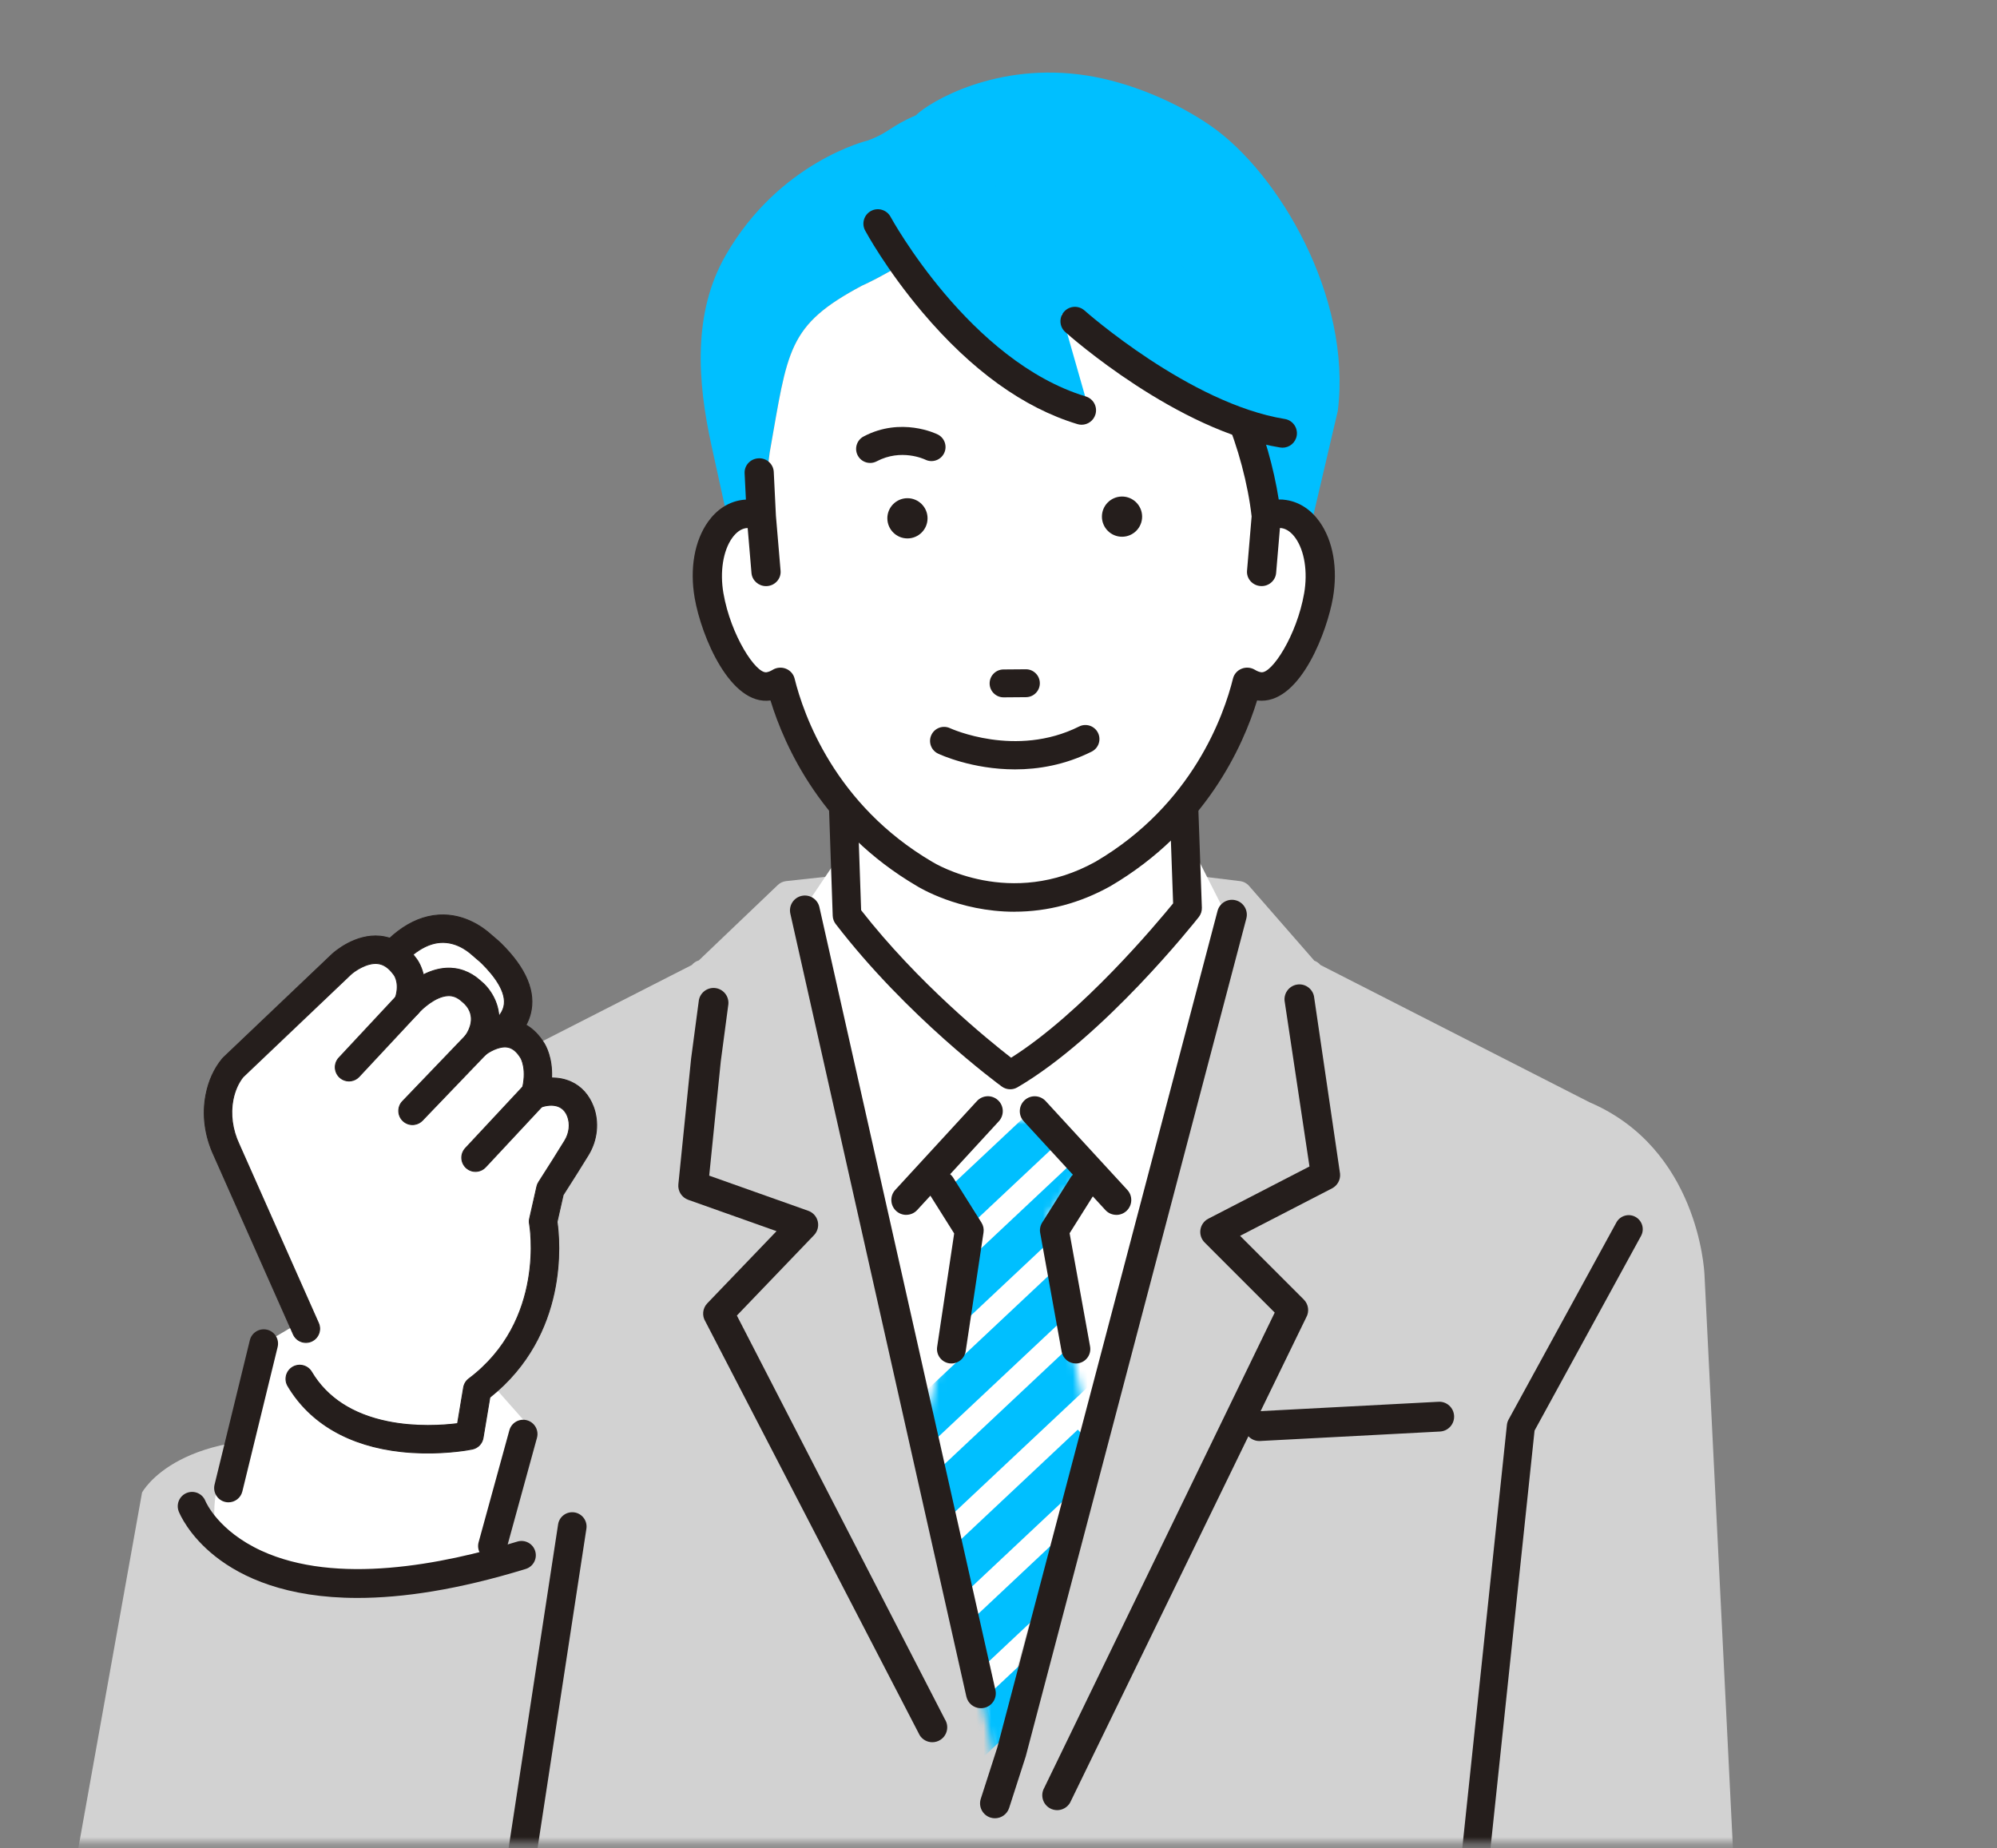 <svg width="269" height="249" viewBox="0 0 269 249" fill="none" xmlns="http://www.w3.org/2000/svg">
<rect x="0" y="0" width="269" height="249" fill="#808080" stroke="none"/>
<mask id="mask0_616_743" style="mask-type:luminance" maskUnits="userSpaceOnUse" x="0" y="0" width="269" height="249">
<path d="M268.379 0H0V248.308H268.379V0Z" fill="white"/>
</mask>
<g mask="url(#mask0_616_743)">
<path d="M233.929 259.15C233.929 259.11 233.929 259.07 233.927 259.03L229.597 171.738C229.567 171.047 228.701 154.754 214.127 148.52L177.868 130.016C177.649 129.753 177.364 129.552 177.042 129.436L168.257 119.367C167.942 119.005 167.504 118.772 167.026 118.714L138.392 115.231C138.244 115.213 138.095 115.213 137.947 115.229L105.905 118.712C105.479 118.758 105.081 118.943 104.772 119.238L94.137 129.395C93.765 129.504 93.436 129.721 93.191 130.016L56.931 148.52C42.358 154.752 41.492 171.045 41.464 171.724L37.131 259.028C37.131 259.068 37.129 259.108 37.129 259.148C37.129 259.237 37.133 259.315 37.137 259.384V259.398C37.131 259.581 37.137 259.842 37.218 260.123L37.16 261.12C37.129 261.655 37.334 262.179 37.702 262.569C38.069 262.959 38.598 263.18 39.132 263.18H231.957C232.493 263.18 233.005 262.959 233.373 262.569C233.74 262.179 233.931 261.655 233.901 261.12L233.843 260.123C233.923 259.842 233.929 259.581 233.923 259.398V259.384C233.925 259.315 233.929 259.237 233.929 259.148V259.15Z" fill="#D2D2D2"/>
<path d="M134.189 116.208L113.706 114.361L108.09 122.699L134.183 235.155L164.899 122.715L161.611 116.208H134.189Z" fill="white"/>
<path d="M114.092 123.318L113.135 95.584H159.014L159.97 122.361C159.97 122.361 147.545 138.142 136.075 144.836C136.075 144.836 123.65 135.75 114.092 123.318Z" fill="white"/>
<path d="M136.075 146.761C135.675 146.761 135.275 146.637 134.94 146.39C134.424 146.012 122.182 136.998 112.567 124.492C112.322 124.172 112.183 123.786 112.169 123.384L111.213 95.65C111.195 95.128 111.39 94.621 111.754 94.246C112.115 93.87 112.615 93.659 113.137 93.659H159.016C160.052 93.659 160.902 94.479 160.938 95.516L161.894 122.293C161.91 122.749 161.765 123.195 161.482 123.553C160.966 124.208 148.696 139.699 137.047 146.5C136.745 146.677 136.412 146.761 136.077 146.761H136.075ZM115.994 122.631C123.642 132.43 133.12 140.123 136.197 142.511C145.728 136.494 155.822 124.415 158.022 121.714L157.158 97.511H115.13L115.996 122.633L115.994 122.631Z" fill="#251E1C"/>
<path d="M142.401 243.887C142.066 243.887 141.726 243.802 141.413 243.626C140.449 243.079 140.112 241.853 140.658 240.888L171.707 176.849L162.265 167.401C161.814 166.949 161.603 166.306 161.701 165.673C161.799 165.04 162.195 164.491 162.764 164.198L176.389 157.162L173.033 134.822C172.933 133.716 173.744 132.742 174.849 132.639C175.947 132.533 176.93 133.351 177.03 134.456L180.509 158.142C180.583 158.956 180.157 159.734 179.43 160.11L167.044 166.507L175.624 175.092C176.263 175.731 176.395 176.718 175.949 177.502L144.147 242.87C143.777 243.521 143.098 243.887 142.399 243.887H142.401Z" fill="#251E1C"/>
<path d="M163.175 17.01C158.395 13.684 152.105 11.068 146.382 10.173C134.267 8.278 125.213 13.716 123.353 15.545C119.85 17.054 119.86 17.82 116.919 18.923C116.919 18.923 105.011 21.731 97.732 34.428C93.32 42.128 93.924 51.306 95.832 60.004L98.076 70.221C98.684 69.729 99.375 69.399 100.132 69.275C100.946 69.142 101.763 69.265 102.553 69.584L103.677 60.961C106.14 47.084 106.017 43.868 116.092 38.498C116.092 38.498 121.79 35.996 126.108 32.149C142.841 24.458 154.957 35.996 163.352 49.18C163.352 49.18 168.365 54.779 166.831 55.408C167.301 56.491 168.454 60.444 169.358 63.995C169.96 66.357 170.452 68.541 170.565 69.586C171.354 69.267 172.172 69.144 172.985 69.277C174.369 69.504 175.528 70.41 176.365 71.761L180.206 55.347C182.126 39.965 172.178 23.28 163.171 17.014L163.175 17.01Z" fill="#00BFFF"/>
<path d="M126.112 32.147C142.845 24.456 154.961 35.994 163.356 49.178C163.356 49.178 168.369 54.777 166.835 55.406C167.305 56.489 168.458 60.442 169.362 63.993C169.964 66.355 170.456 68.539 170.569 69.584C171.358 69.265 172.176 69.142 172.989 69.275C176.492 69.85 178.561 74.767 177.611 80.258C176.657 85.748 173.043 93.04 169.538 92.469C168.986 92.376 168.476 92.167 168 91.876C166.773 96.84 162.384 109.646 148.572 117.759C135.86 124.845 124.558 117.759 124.558 117.759C110.743 109.646 106.355 96.84 105.129 91.876C104.655 92.167 104.141 92.376 103.589 92.469C100.084 93.042 96.471 85.748 95.519 80.258C94.567 74.769 96.635 69.852 100.138 69.275C100.952 69.142 101.769 69.265 102.559 69.584L103.683 60.961C106.146 47.084 106.023 43.868 116.098 38.498C116.098 38.498 121.796 35.996 126.114 32.149L126.112 32.147Z" fill="white"/>
<path d="M173.262 67.679C172.842 67.611 172.418 67.589 171.991 67.615C171.346 63.33 170.01 58.563 168.367 54.779C168.01 53.955 167.034 53.571 166.186 53.917C165.338 54.264 164.943 55.211 165.298 56.035C167.038 60.044 168.411 65.231 168.893 69.611L168.275 76.92C168.199 77.81 168.881 78.59 169.797 78.664C169.844 78.668 169.89 78.67 169.936 78.67C170.794 78.67 171.521 78.031 171.593 77.187L172.129 70.856C172.328 70.841 172.523 70.841 172.71 70.871C174.933 71.236 176.819 75.071 175.965 79.989C174.967 85.724 171.547 91.147 169.815 90.875C169.506 90.823 169.203 90.704 168.883 90.507C168.43 90.23 167.865 90.182 167.369 90.377C166.873 90.574 166.503 90.99 166.377 91.496C165.168 96.39 160.926 108.609 147.738 116.354C136.101 122.842 125.881 116.662 125.413 116.373C112.189 108.607 107.951 96.388 106.742 91.496C106.618 90.99 106.248 90.572 105.75 90.375C105.254 90.18 104.687 90.228 104.234 90.507C103.918 90.703 103.613 90.821 103.306 90.873C101.568 91.161 98.148 85.724 97.152 79.989C96.298 75.069 98.184 71.234 100.403 70.871C100.592 70.841 100.789 70.841 100.988 70.856L101.524 77.187C101.596 78.031 102.323 78.67 103.181 78.67C103.227 78.67 103.273 78.67 103.32 78.664C104.236 78.592 104.918 77.81 104.842 76.92L104.211 69.486L103.922 63.591C103.878 62.699 103.109 62.012 102.181 62.052C101.263 62.094 100.554 62.852 100.598 63.744L100.787 67.603C100.474 67.603 100.162 67.629 99.851 67.679C95.374 68.415 92.745 74.056 93.868 80.525C94.761 85.668 98.598 94.917 103.86 94.061C103.904 94.053 103.946 94.047 103.991 94.037C105.806 100.1 110.797 111.569 123.646 119.114C123.973 119.319 129.237 122.54 136.655 122.54C140.469 122.54 144.85 121.688 149.423 119.14C162.306 111.573 167.303 100.1 169.12 94.037C169.165 94.045 169.211 94.053 169.255 94.061C169.484 94.099 169.711 94.117 169.934 94.117C174.831 94.117 178.388 85.443 179.243 80.525C180.364 74.058 177.735 68.415 173.256 67.679H173.262Z" fill="#251E1C"/>
<path d="M136.661 122.842C129.107 122.842 123.718 119.512 123.493 119.369C110.763 111.897 105.696 100.608 103.786 94.376C98.391 95.118 94.48 85.783 93.576 80.578C92.889 76.62 93.546 72.872 95.376 70.298C96.527 68.678 98.059 67.671 99.807 67.384C100.028 67.348 100.251 67.323 100.476 67.311L100.301 63.76C100.277 63.258 100.451 62.773 100.793 62.396C101.148 62.004 101.636 61.777 102.171 61.752C103.253 61.686 104.175 62.522 104.227 63.575L104.517 69.47L105.145 76.894C105.188 77.396 105.031 77.886 104.701 78.274C104.36 78.676 103.88 78.921 103.346 78.964C103.294 78.968 103.239 78.97 103.183 78.97C102.169 78.97 101.311 78.198 101.227 77.209L100.713 71.144C100.62 71.144 100.534 71.152 100.451 71.164C99.793 71.272 99.158 71.731 98.618 72.492C97.398 74.209 96.951 77.061 97.449 79.934C98.439 85.638 101.849 90.799 103.255 90.574C103.525 90.53 103.792 90.423 104.075 90.25C104.609 89.923 105.276 89.864 105.858 90.094C106.445 90.325 106.885 90.821 107.033 91.422C108.232 96.277 112.44 108.404 125.566 116.111C125.998 116.379 136.121 122.484 147.591 116.089C160.679 108.404 164.884 96.279 166.086 91.422C166.232 90.823 166.672 90.325 167.259 90.094C167.843 89.862 168.508 89.921 169.042 90.246C169.327 90.421 169.596 90.528 169.868 90.572C171.298 90.811 174.682 85.622 175.672 79.932C176.17 77.058 175.722 74.207 174.503 72.492C173.963 71.731 173.326 71.27 172.663 71.162C172.585 71.148 172.501 71.142 172.41 71.14L171.896 77.205C171.808 78.244 170.86 79.054 169.773 78.958C169.243 78.915 168.763 78.67 168.421 78.268C168.092 77.88 167.935 77.39 167.978 76.888L168.596 69.578C168.118 65.29 166.748 60.121 165.025 56.147C164.822 55.679 164.816 55.165 165.007 54.692C165.204 54.21 165.581 53.832 166.073 53.631C167.07 53.221 168.223 53.681 168.644 54.652C170.243 58.334 171.583 63.041 172.248 67.297C172.601 67.285 172.959 67.319 173.31 67.376C175.06 67.663 176.594 68.672 177.745 70.292C179.575 72.866 180.231 76.612 179.545 80.57C178.791 84.904 175.325 94.41 169.938 94.41C169.733 94.402 169.536 94.396 169.335 94.37C167.423 100.604 162.346 111.897 149.58 119.393C145.482 121.678 141.136 122.836 136.659 122.836L136.661 122.842ZM103.99 93.737C104.121 93.737 104.246 93.822 104.284 93.95C106.107 100.042 111.07 111.378 123.802 118.855C124.029 118.997 129.276 122.239 136.659 122.239C141.033 122.239 145.279 121.107 149.282 118.877C162.04 111.384 167.011 100.044 168.837 93.95C168.881 93.801 169.03 93.709 169.185 93.741L169.309 93.763C169.52 93.797 169.753 93.808 169.938 93.816C174.67 93.816 178.143 85.126 178.952 80.473C179.601 76.729 178.966 73.057 177.255 70.647C176.198 69.16 174.8 68.238 173.212 67.977C172.816 67.912 172.41 67.892 172.009 67.914C171.848 67.932 171.717 67.812 171.693 67.659C171.051 63.38 169.705 58.611 168.092 54.897C167.801 54.226 166.997 53.911 166.302 54.194C165.961 54.333 165.7 54.594 165.565 54.925C165.435 55.245 165.439 55.597 165.577 55.912C167.325 59.938 168.711 65.173 169.195 69.576L168.578 76.944C168.55 77.286 168.656 77.617 168.881 77.882C169.118 78.162 169.454 78.331 169.825 78.361C169.866 78.365 169.902 78.365 169.94 78.365C170.643 78.365 171.239 77.834 171.298 77.157L171.834 70.826C171.846 70.68 171.962 70.563 172.109 70.551C172.352 70.531 172.565 70.537 172.764 70.569C173.587 70.704 174.359 71.248 174.995 72.143C176.325 74.012 176.801 76.962 176.267 80.035C175.307 85.564 171.862 91.514 169.773 91.167C169.422 91.108 169.082 90.976 168.729 90.759C168.357 90.532 167.889 90.491 167.481 90.652C167.076 90.813 166.772 91.153 166.672 91.565C165.453 96.494 161.183 108.804 147.892 116.61C136.111 123.179 125.694 116.897 125.259 116.626C111.942 108.806 107.672 96.494 106.453 91.565C106.35 91.153 106.047 90.811 105.641 90.652C105.232 90.489 104.766 90.532 104.392 90.761C104.043 90.976 103.703 91.108 103.358 91.167C101.271 91.506 97.822 85.58 96.858 80.037C96.326 76.964 96.8 74.012 98.13 72.143C98.766 71.248 99.536 70.706 100.359 70.569C100.56 70.539 100.775 70.531 101.016 70.551C101.162 70.563 101.279 70.68 101.293 70.826L101.829 77.157C101.89 77.87 102.552 78.427 103.298 78.363C103.673 78.333 104.009 78.162 104.244 77.885C104.468 77.619 104.575 77.286 104.547 76.946L103.916 69.512L103.627 63.608C103.591 62.872 102.952 62.325 102.199 62.355C101.827 62.373 101.486 62.532 101.239 62.804C101.006 63.061 100.885 63.39 100.901 63.732L101.09 67.591C101.094 67.673 101.064 67.754 101.008 67.814C100.952 67.874 100.871 67.908 100.789 67.908C100.492 67.908 100.194 67.932 99.901 67.981C98.314 68.242 96.918 69.164 95.862 70.65C94.149 73.059 93.514 76.733 94.165 80.479C95.041 85.517 98.768 94.589 103.814 93.767L103.932 93.747C103.95 93.743 103.97 93.741 103.988 93.741L103.99 93.737Z" fill="#251E1C"/>
<mask id="mask1_616_743" style="mask-type:luminance" maskUnits="userSpaceOnUse" x="124" y="150" width="23" height="89">
<path d="M141.064 165.761L141.132 163.679L146.334 156.739L141.552 150.996H130.073L125.291 156.739L130.493 163.679L130.561 165.761L124.821 191.427L134.098 238.227L140.246 220.22L146.854 191.813L145.856 188.953L141.064 165.761Z" fill="white"/>
</mask>
<g mask="url(#mask1_616_743)">
<path d="M145.183 143.733L114.504 172.561L118.372 176.682L149.051 147.855L145.183 143.733Z" fill="#00BFFF"/>
<path d="M145.183 155.956L114.503 184.784L118.371 188.905L149.051 160.077L145.183 155.956Z" fill="#00BFFF"/>
<path d="M145.183 168.175L114.503 197.002L118.371 201.124L149.05 172.296L145.183 168.175Z" fill="#00BFFF"/>
<path d="M145.182 180.398L114.502 209.225L118.37 213.346L149.049 184.519L145.182 180.398Z" fill="#00BFFF"/>
<path d="M145.181 192.619L114.502 221.446L118.369 225.567L149.049 196.74L145.181 192.619Z" fill="#00BFFF"/>
<path d="M145.181 204.839L114.501 233.667L118.369 237.788L149.048 208.961L145.181 204.839Z" fill="#00BFFF"/>
<path d="M145.181 217.021L114.501 245.848L118.369 249.969L149.048 221.142L145.181 217.021Z" fill="#00BFFF"/>
</g>
<path d="M122.071 163.683C121.585 163.683 121.099 163.508 120.713 163.153C119.898 162.401 119.846 161.133 120.595 160.315L131.596 148.349C132.345 147.533 133.614 147.479 134.43 148.23C135.245 148.982 135.297 150.25 134.548 151.068L123.547 163.032C123.152 163.462 122.611 163.679 122.071 163.679V163.683Z" fill="#251E1C"/>
<path d="M150.377 163.683C149.835 163.683 149.294 163.466 148.901 163.036L137.9 151.072C137.149 150.256 137.203 148.986 138.019 148.234C138.834 147.483 140.105 147.537 140.855 148.353L151.855 160.319C152.606 161.135 152.552 162.405 151.737 163.157C151.351 163.51 150.865 163.687 150.379 163.687L150.377 163.683Z" fill="#251E1C"/>
<path d="M125.586 234.735C124.921 234.735 124.268 234.403 123.887 233.798L95.025 178.061C94.532 177.281 94.635 176.264 95.274 175.599L104.601 165.878L92.703 161.653C91.831 161.344 91.285 160.48 91.377 159.559L93.094 142.623L94.115 134.944C94.211 133.839 95.183 133.025 96.288 133.117C97.393 133.214 98.208 134.187 98.114 135.292L97.091 143.001L95.531 158.398L108.873 163.134C109.516 163.362 109.998 163.9 110.155 164.563C110.311 165.227 110.12 165.924 109.65 166.416L99.258 177.247L127.283 231.654C127.876 232.59 127.595 233.83 126.659 234.423C126.325 234.634 125.956 234.733 125.59 234.733L125.586 234.735Z" fill="#251E1C"/>
<path d="M169.631 194.152C168.57 194.152 167.685 193.322 167.628 192.251C167.57 191.144 168.42 190.199 169.526 190.141L193.761 188.865C194.868 188.796 195.812 189.657 195.87 190.764C195.928 191.871 195.079 192.816 193.972 192.874L169.737 194.15C169.701 194.152 169.665 194.152 169.631 194.152Z" fill="#251E1C"/>
<path d="M148.431 69.628C148.443 71.124 149.666 72.328 151.161 72.317C152.657 72.305 153.858 71.082 153.846 69.586C153.834 68.091 152.613 66.887 151.118 66.899C149.624 66.911 148.419 68.133 148.431 69.63V69.628Z" fill="#251E1C"/>
<path d="M119.528 69.853C119.54 71.349 120.762 72.555 122.258 72.543C123.752 72.531 124.955 71.307 124.943 69.811C124.931 68.316 123.71 67.112 122.214 67.124C120.719 67.136 119.516 68.358 119.526 69.856L119.528 69.853Z" fill="#251E1C"/>
<path d="M138.206 93.701C139.116 93.693 139.847 92.949 139.841 92.039C139.833 91.128 139.089 90.397 138.18 90.403L135.171 90.427C134.261 90.435 133.53 91.179 133.536 92.089C133.544 92.999 134.287 93.731 135.197 93.725L138.206 93.701Z" fill="#251E1C"/>
<path d="M134.472 93.815C134.249 93.725 134.044 93.588 133.865 93.415C133.508 93.064 133.309 92.594 133.305 92.091C133.301 91.589 133.492 91.116 133.843 90.759C134.195 90.401 134.665 90.202 135.167 90.198L138.176 90.174C138.678 90.17 139.15 90.361 139.507 90.714C139.865 91.066 140.064 91.536 140.068 92.039C140.072 92.541 139.881 93.013 139.529 93.371C139.178 93.729 138.708 93.928 138.206 93.932L135.197 93.956C134.944 93.956 134.699 93.91 134.47 93.817L134.472 93.815ZM138.73 90.739C138.559 90.668 138.372 90.632 138.182 90.634L135.173 90.658C134.795 90.66 134.44 90.811 134.175 91.082C133.91 91.352 133.765 91.709 133.767 92.089C133.771 92.469 133.92 92.823 134.191 93.088C134.46 93.353 134.817 93.498 135.195 93.496L138.204 93.472C138.583 93.47 138.937 93.319 139.202 93.048C139.467 92.778 139.612 92.421 139.61 92.041C139.608 91.661 139.457 91.307 139.186 91.042C139.051 90.911 138.897 90.809 138.728 90.739H138.73Z" fill="#251E1C"/>
<path d="M117.213 62.375C116.534 62.375 115.879 62.01 115.54 61.368C115.051 60.444 115.403 59.3 116.325 58.81C121.384 56.131 126.12 58.44 126.319 58.539C127.253 59.005 127.633 60.143 127.165 61.077C126.699 62.008 125.57 62.387 124.638 61.929C124.485 61.855 121.384 60.412 118.094 62.154C117.813 62.303 117.51 62.375 117.211 62.375H117.213Z" fill="#251E1C"/>
<path d="M136.723 103.661C130.943 103.661 126.635 101.667 126.361 101.537C125.417 101.089 125.014 99.961 125.462 99.016C125.907 98.074 127.032 97.67 127.976 98.114C128.065 98.154 136.818 102.156 145.36 97.883C146.294 97.415 147.429 97.795 147.897 98.729C148.365 99.664 147.985 100.801 147.051 101.267C143.45 103.07 139.869 103.661 136.725 103.661H136.723Z" fill="#251E1C"/>
<path d="M197.856 260.596C197.794 260.596 197.732 260.594 197.668 260.588C196.629 260.485 195.87 259.559 195.97 258.517L202.982 191.99C203.008 191.737 203.082 191.492 203.205 191.268L217.731 164.706C218.231 163.79 219.38 163.452 220.297 163.954C221.213 164.455 221.551 165.606 221.049 166.523L206.708 192.748L199.732 258.891C199.636 259.868 198.812 260.598 197.852 260.598L197.856 260.596Z" fill="#251E1C"/>
<path d="M118.249 30.138C118.249 30.138 136.804 54.891 145.695 55.279L141.056 39.035C141.056 39.035 156.132 54.893 172.754 58.374C172.754 58.374 162.318 11.96 118.249 30.14V30.138Z" fill="#00BFFF"/>
<path d="M172.754 59.347C172.688 59.347 172.621 59.341 172.555 59.327C159.765 56.648 148.071 46.977 142.996 42.278L146.631 55.01C146.718 55.311 146.653 55.635 146.461 55.88C146.268 56.127 145.97 56.266 145.655 56.25C136.41 55.848 118.243 31.745 117.474 30.721C117.293 30.479 117.235 30.168 117.313 29.878C117.393 29.587 117.602 29.35 117.881 29.235C131.174 23.751 142.807 23.516 152.458 28.534C168.789 37.025 173.513 57.299 173.706 58.157C173.778 58.481 173.682 58.818 173.449 59.055C173.264 59.242 173.013 59.345 172.756 59.345L172.754 59.347ZM141.056 38.06C141.315 38.06 141.572 38.164 141.761 38.363C141.905 38.514 155.874 53.052 171.388 57.056C169.95 52.188 164.549 37.013 151.546 30.258C142.713 25.67 132.035 25.775 119.796 30.566C125.084 37.449 137.358 51.917 144.332 54.047L140.122 39.302C139.999 38.87 140.186 38.412 140.574 38.189C140.724 38.102 140.891 38.06 141.056 38.06Z" fill="#00BFFF"/>
<path d="M145.695 57.227C145.509 57.227 145.32 57.2 145.131 57.142C137.872 54.946 130.849 49.879 124.253 42.079C119.394 36.334 116.65 31.273 116.536 31.06C116.026 30.113 116.381 28.934 117.325 28.423C118.271 27.915 119.45 28.267 119.96 29.213C120.065 29.406 130.616 48.681 146.256 53.414C147.284 53.726 147.867 54.813 147.555 55.842C147.3 56.684 146.529 57.227 145.693 57.227H145.695Z" fill="#251E1C"/>
<path d="M172.756 60.319C172.653 60.319 172.547 60.312 172.443 60.293C158.511 58.036 144.102 45.281 143.496 44.738C142.694 44.023 142.624 42.793 143.339 41.991C144.056 41.187 145.285 41.121 146.087 41.834C146.227 41.959 160.265 54.377 173.063 56.451C174.124 56.622 174.845 57.623 174.674 58.684C174.519 59.64 173.694 60.319 172.756 60.319Z" fill="#251E1C"/>
<path d="M128.161 183.706C128.065 183.706 127.968 183.698 127.87 183.684C126.807 183.525 126.074 182.532 126.235 181.469L128.529 166.187L125.106 160.749C124.534 159.839 124.807 158.637 125.717 158.064C126.627 157.493 127.828 157.765 128.4 158.675L132.206 164.726C132.455 165.12 132.554 165.592 132.483 166.053L130.081 182.048C129.937 183.013 129.107 183.706 128.159 183.706H128.161Z" fill="#251E1C"/>
<path d="M144.918 183.706C143.994 183.706 143.177 183.047 143.006 182.106L140.114 166.111C140.027 165.632 140.122 165.138 140.383 164.726L144.189 158.675C144.761 157.764 145.962 157.489 146.872 158.064C147.782 158.637 148.055 159.838 147.483 160.749L144.078 166.159L146.836 181.411C147.027 182.47 146.326 183.483 145.268 183.674C145.151 183.696 145.035 183.706 144.918 183.706Z" fill="#251E1C"/>
<path d="M134.024 244.98C133.819 244.98 133.612 244.95 133.407 244.884C132.353 244.544 131.772 243.412 132.114 242.357L134.323 235.496L164.009 122.715C164.298 121.646 165.403 121.013 166.469 121.302C167.54 121.592 168.171 122.695 167.881 123.764L138.183 236.591C138.175 236.622 138.165 236.652 138.157 236.682L135.934 243.587C135.661 244.437 134.871 244.98 134.024 244.98Z" fill="#251E1C"/>
<path d="M132.035 230.152C131.16 230.112 130.38 229.495 130.174 228.597L106.463 123.113C106.214 122.032 106.889 120.955 107.969 120.707C109.05 120.46 110.127 121.133 110.374 122.215L134.084 227.698C134.333 228.78 133.658 229.857 132.578 230.104C132.395 230.146 132.212 230.16 132.033 230.152H132.035Z" fill="#251E1C"/>
<path d="M44.868 194.353C24.074 191.721 19.133 201.098 19.133 201.098L7.492 266.086L68.153 267.312L77.085 205.674C69.637 193.813 44.868 194.353 44.868 194.353Z" fill="#D2D2D2"/>
<path d="M64.887 127.309C63.132 125.706 56.748 121.238 49.719 132.924L63.218 141.373C63.218 141.373 75.783 137.923 66.172 128.435C65.767 128.035 65.307 127.693 64.885 127.309H64.887Z" fill="white"/>
<path d="M63.507 143.204C63.069 143.272 62.617 143.182 62.238 142.945L48.739 134.496C47.881 133.959 47.612 132.834 48.134 131.968C51.219 126.841 54.638 123.951 58.299 123.374C58.333 123.368 58.365 123.364 58.399 123.36C62.226 122.801 65.086 124.978 66.14 125.939C66.297 126.081 66.46 126.218 66.624 126.355C66.903 126.588 67.191 126.829 67.48 127.116C70.878 130.47 72.212 133.666 71.443 136.61C70.234 141.247 64.377 142.977 63.714 143.16C63.646 143.178 63.579 143.192 63.511 143.204H63.507ZM52.291 132.348L63.465 139.339C64.959 138.777 67.379 137.509 67.856 135.666C68.36 133.71 66.512 131.371 64.873 129.753C64.692 129.574 64.473 129.391 64.242 129.196C64.039 129.026 63.834 128.855 63.64 128.676C62.816 127.924 61.109 126.708 58.93 127.026C56.754 127.341 54.473 129.172 52.289 132.346L52.291 132.348Z" fill="#251E1C"/>
<path d="M63.517 143.264C63.063 143.337 62.597 143.24 62.206 142.995L48.706 134.546C47.827 133.996 47.547 132.826 48.082 131.936C51.175 126.795 54.609 123.893 58.289 123.314L58.389 123.298C62.24 122.737 65.12 124.926 66.18 125.892C66.327 126.027 66.484 126.158 66.634 126.282L66.679 126.321C66.954 126.55 67.237 126.789 67.522 127.07C70.937 130.44 72.274 133.656 71.501 136.622C70.282 141.293 64.397 143.033 63.73 143.216C63.658 143.236 63.59 143.25 63.521 143.262L63.517 143.264ZM58.305 123.437C54.664 124.009 51.257 126.891 48.184 132C47.684 132.832 47.945 133.929 48.769 134.444L62.268 142.893C62.633 143.122 63.071 143.21 63.497 143.144C63.561 143.134 63.624 143.12 63.694 143.102C64.355 142.921 70.177 141.2 71.38 136.594C72.144 133.672 70.816 130.497 67.434 127.159C67.153 126.881 66.871 126.644 66.598 126.415L66.554 126.377C66.401 126.25 66.245 126.118 66.096 125.983C65.05 125.028 62.204 122.866 58.406 123.419L58.307 123.433L58.305 123.437ZM63.475 139.402C63.461 139.404 63.445 139.402 63.433 139.394L52.26 132.4C52.245 132.392 52.235 132.378 52.231 132.362C52.227 132.346 52.231 132.328 52.241 132.316C54.411 129.164 56.7 127.321 58.865 126.98C58.886 126.976 58.904 126.974 58.924 126.972C61.125 126.65 62.85 127.876 63.684 128.636C63.873 128.809 64.067 128.973 64.284 129.154C64.517 129.349 64.736 129.534 64.919 129.713C66.57 131.343 68.43 133.702 67.918 135.684C67.376 137.784 64.391 139.058 63.489 139.398C63.485 139.398 63.481 139.4 63.477 139.402H63.475ZM52.378 132.33L63.473 139.273C64.393 138.923 67.275 137.675 67.799 135.652C68.297 133.724 66.462 131.405 64.833 129.797C64.654 129.62 64.437 129.44 64.206 129.247C63.987 129.064 63.79 128.899 63.599 128.724C62.784 127.979 61.093 126.777 58.94 127.09C56.805 127.402 54.535 129.213 52.378 132.332V132.33Z" fill="#251E1C"/>
<path d="M78.188 149.756C76.653 145.702 72.07 147.477 72.07 147.477C73.118 143.654 71.718 141.554 71.718 141.554C68.836 136.833 64.18 140.688 64.18 140.688C67.159 136.383 63.507 133.567 63.507 133.567C59.545 129.908 54.911 135.322 54.911 135.322C56.136 132.05 54.501 130.167 54.501 130.167C50.982 125.368 46.031 129.894 46.031 129.894L31.371 143.845C30.361 145.075 29.827 146.498 29.564 147.846C29.098 150.236 29.481 152.714 30.51 154.921L39.966 178.414L35.527 181.029C35.675 182.705 25.296 203.783 30.162 207.434C46.501 219.696 66.108 209.886 66.108 209.886L71.214 192.106L66.516 186.793C74.89 179.027 73.15 164.571 73.15 164.571L74.124 160.269C75.816 157.634 76.944 155.819 77.657 154.657C78.559 153.184 78.798 151.372 78.188 149.756Z" fill="white"/>
<path d="M62.885 195.376C61.434 195.605 58.01 196.013 54.063 195.583C47.051 194.819 41.767 191.761 38.782 186.736C38.26 185.856 38.547 184.719 39.427 184.196C40.305 183.674 41.444 183.961 41.966 184.841C46.77 192.926 57.916 192.275 61.637 191.805L62.451 186.939C62.529 186.471 62.786 186.049 63.166 185.764C73.61 177.912 71.356 165.035 71.332 164.907C71.286 164.66 71.29 164.404 71.346 164.159L72.32 159.856C72.369 159.645 72.453 159.446 72.568 159.264C73.96 157.095 75.141 155.218 76.078 153.685C76.705 152.662 76.846 151.438 76.456 150.409C75.659 148.303 73.401 148.956 72.728 149.205C72.079 149.444 71.338 149.307 70.826 148.837C70.314 148.367 70.101 147.651 70.284 146.982C71.069 144.122 70.192 142.605 70.153 142.541C69.619 141.667 69.047 141.198 68.384 141.084C67.199 140.879 65.795 141.761 65.353 142.117C64.638 142.696 63.6 142.665 62.925 142.036C62.25 141.409 62.133 140.384 62.658 139.627C64.453 137.032 62.883 135.44 62.358 135.014C62.328 134.99 62.28 134.948 62.25 134.922C61.635 134.355 61.021 134.108 60.316 134.148C58.639 134.239 56.857 135.895 56.311 136.526C55.722 137.203 54.732 137.366 53.963 136.906C53.191 136.447 52.858 135.505 53.173 134.665C53.919 132.675 53.203 131.53 53.083 131.357C53.043 131.315 53.051 131.319 53.007 131.256C52.36 130.374 51.659 129.904 50.866 129.821C49.406 129.669 47.779 130.81 47.272 131.26L32.733 145.097C32.072 145.931 31.616 146.972 31.377 148.194C31.003 150.105 31.291 152.214 32.184 154.129L42.882 178.229C43.314 179.158 42.914 180.259 41.986 180.693C41.06 181.127 39.957 180.725 39.524 179.797L28.826 155.694C27.587 153.035 27.211 150.196 27.742 147.483C28.107 145.61 28.846 143.986 29.937 142.659C29.985 142.601 30.037 142.545 30.092 142.495L44.752 128.543C45.085 128.238 47.861 125.8 51.217 126.129C52.499 126.256 54.356 126.861 55.953 129.011C56.349 129.492 56.785 130.29 57.026 131.333C57.934 130.868 58.97 130.515 60.089 130.448C61.772 130.35 63.365 130.937 64.702 132.145C65.837 133.051 67.239 134.942 67.215 137.394C67.777 137.324 68.372 137.32 68.982 137.422C70.192 137.625 71.919 138.334 73.287 140.561C73.508 140.909 74.425 142.531 74.301 145.228C75.114 145.228 76.016 145.362 76.894 145.754C78.28 146.373 79.326 147.527 79.919 149.092C80.712 151.187 80.457 153.626 79.236 155.618C78.324 157.107 77.189 158.912 75.859 160.988L75.038 164.624C75.394 167.077 76.639 179.765 65.986 188.262L65.072 193.732C64.945 194.488 64.369 195.087 63.62 195.241C63.58 195.25 63.32 195.302 62.885 195.37V195.376Z" fill="#251E1C"/>
<path d="M62.892 195.437C61.571 195.644 58.066 196.082 54.055 195.644C47.023 194.878 41.723 191.809 38.728 186.767C38.467 186.326 38.393 185.812 38.517 185.318C38.644 184.821 38.955 184.405 39.393 184.144C39.833 183.883 40.347 183.808 40.841 183.935C41.337 184.062 41.753 184.373 42.014 184.811C44.067 188.266 47.499 190.507 52.215 191.473C56.023 192.253 59.699 191.986 61.581 191.753L62.386 186.933C62.469 186.447 62.73 186.015 63.123 185.718C73.536 177.89 71.29 165.05 71.266 164.921C71.218 164.664 71.224 164.405 71.282 164.149L72.256 159.847C72.304 159.629 72.391 159.422 72.513 159.236C73.899 157.073 75.082 155.198 76.024 153.659C76.641 152.652 76.779 151.448 76.396 150.435C75.618 148.383 73.405 149.02 72.746 149.267C72.073 149.515 71.304 149.366 70.782 148.888C70.248 148.397 70.033 147.664 70.224 146.972C71.001 144.139 70.137 142.641 70.099 142.577C69.581 141.729 69.014 141.261 68.372 141.15C67.209 140.949 65.825 141.819 65.389 142.171C64.652 142.768 63.573 142.732 62.88 142.089C62.188 141.444 62.069 140.374 62.605 139.599C64.371 137.044 62.832 135.487 62.318 135.069C62.286 135.043 62.238 135 62.208 134.974C61.607 134.42 61.007 134.178 60.32 134.217C58.675 134.299 56.901 135.947 56.359 136.572C55.748 137.273 54.73 137.44 53.935 136.964C53.137 136.49 52.794 135.517 53.119 134.649C53.862 132.663 53.123 131.522 53.035 131.397C53.011 131.373 53.005 131.363 52.989 131.341C52.983 131.331 52.972 131.319 52.958 131.299C52.322 130.43 51.635 129.968 50.862 129.888C49.423 129.737 47.815 130.864 47.316 131.313L32.779 145.147C32.13 145.967 31.678 147 31.441 148.212C31.072 150.111 31.355 152.206 32.243 154.109L42.94 178.211C43.155 178.674 43.179 179.194 43.004 179.674C42.83 180.155 42.478 180.539 42.016 180.756C41.552 180.971 41.034 180.995 40.554 180.82C40.074 180.645 39.69 180.293 39.473 179.829L28.776 155.727C27.531 153.058 27.155 150.204 27.685 147.477C28.053 145.592 28.796 143.96 29.893 142.625C29.941 142.567 29.995 142.509 30.051 142.454L44.712 128.503C45.023 128.218 47.837 125.738 51.225 126.073C52.517 126.202 54.392 126.809 56.005 128.979C56.469 129.544 56.857 130.368 57.07 131.246C58.084 130.736 59.098 130.448 60.087 130.39C61.786 130.29 63.397 130.883 64.744 132.102C65.97 133.081 67.275 134.964 67.277 137.33C67.862 137.261 68.438 137.275 68.992 137.368C70.213 137.573 71.959 138.288 73.339 140.535C73.53 140.837 74.474 142.471 74.365 145.172C75.293 145.182 76.151 145.358 76.92 145.702C78.32 146.327 79.376 147.493 79.977 149.074C80.776 151.187 80.519 153.645 79.29 155.654C78.376 157.145 77.241 158.95 75.918 161.016L75.1 164.63C75.46 167.12 76.681 179.801 66.042 188.298L65.132 193.744C64.999 194.53 64.411 195.143 63.632 195.304C63.364 195.358 63.083 195.404 62.895 195.435L62.892 195.437ZM40.096 184.017C39.873 184.051 39.658 184.13 39.459 184.248C39.047 184.494 38.756 184.884 38.638 185.348C38.519 185.812 38.59 186.294 38.835 186.706C41.809 191.713 47.08 194.761 54.071 195.523C58.066 195.959 61.559 195.523 62.876 195.316C63.065 195.286 63.342 195.24 63.599 195.189C64.337 195.037 64.889 194.464 65.011 193.728L65.925 188.258C65.927 188.244 65.935 188.23 65.948 188.22C76.569 179.751 75.333 167.09 74.978 164.638C74.978 164.63 74.978 164.624 74.978 164.616L75.799 160.98C75.799 160.98 75.803 160.966 75.807 160.96C77.133 158.89 78.268 157.083 79.183 155.59C80.393 153.612 80.648 151.193 79.86 149.117C79.274 147.567 78.24 146.424 76.868 145.813C76.099 145.469 75.235 145.294 74.299 145.292C74.283 145.292 74.267 145.286 74.255 145.274C74.243 145.262 74.237 145.246 74.239 145.23C74.363 142.527 73.423 140.899 73.234 140.599C71.879 138.389 70.167 137.687 68.972 137.486C68.408 137.392 67.819 137.384 67.223 137.458C67.205 137.46 67.189 137.454 67.175 137.444C67.163 137.432 67.155 137.416 67.155 137.398C67.177 135.045 65.883 133.168 64.666 132.197C63.338 130.997 61.76 130.414 60.095 130.513C59.102 130.571 58.08 130.866 57.056 131.391C57.04 131.399 57.02 131.399 57.002 131.391C56.986 131.383 56.971 131.367 56.967 131.349C56.763 130.46 56.377 129.622 55.907 129.054C54.318 126.917 52.476 126.32 51.211 126.194C47.877 125.866 45.099 128.312 44.794 128.591L30.134 142.543C30.079 142.595 30.029 142.649 29.985 142.704C28.901 144.022 28.165 145.636 27.802 147.501C27.276 150.202 27.649 153.03 28.882 155.676L39.58 179.779C39.781 180.213 40.14 180.541 40.59 180.705C41.04 180.868 41.526 180.848 41.96 180.645C42.394 180.442 42.723 180.084 42.886 179.634C43.048 179.184 43.028 178.698 42.825 178.264L32.128 154.161C31.23 152.236 30.941 150.113 31.317 148.19C31.558 146.958 32.018 145.907 32.684 145.067L47.228 131.224C47.74 130.766 49.387 129.612 50.87 129.767C51.681 129.852 52.394 130.33 53.053 131.226C53.069 131.248 53.077 131.262 53.085 131.272C53.097 131.29 53.101 131.297 53.125 131.321C53.28 131.538 53.979 132.689 53.23 134.693C52.926 135.503 53.248 136.415 53.993 136.859C54.738 137.304 55.694 137.149 56.262 136.492C56.815 135.857 58.62 134.186 60.31 134.094C61.033 134.054 61.661 134.305 62.288 134.884C62.316 134.91 62.364 134.95 62.392 134.974C62.927 135.408 64.529 137.028 62.702 139.667C62.2 140.392 62.31 141.393 62.959 141.996C63.608 142.599 64.618 142.631 65.309 142.075C65.757 141.713 67.181 140.819 68.388 141.028C69.067 141.144 69.659 141.63 70.198 142.513C70.236 142.577 71.125 144.121 70.334 147.002C70.157 147.65 70.358 148.337 70.858 148.797C71.348 149.245 72.069 149.384 72.698 149.153C73.383 148.898 75.687 148.234 76.504 150.393C76.9 151.44 76.757 152.684 76.123 153.723C75.181 155.262 73.998 157.139 72.61 159.302C72.497 159.479 72.417 159.672 72.371 159.875L71.397 164.177C71.342 164.417 71.338 164.66 71.382 164.901C71.407 165.03 73.664 177.946 63.194 185.818C62.824 186.095 62.579 186.499 62.503 186.956L61.689 191.819C61.685 191.845 61.663 191.859 61.637 191.869C59.763 192.106 56.044 192.386 52.187 191.594C47.435 190.621 43.976 188.36 41.906 184.875C41.661 184.463 41.271 184.172 40.807 184.056C40.568 183.995 40.325 183.983 40.088 184.021L40.096 184.017Z" fill="#251E1C"/>
<path d="M47.303 145.622C46.758 145.708 46.184 145.552 45.75 145.146C45.003 144.446 44.961 143.275 45.66 142.525L53.557 134.056C54.256 133.307 55.427 133.266 56.176 133.966C56.924 134.663 56.966 135.837 56.267 136.584L48.369 145.055C48.076 145.371 47.699 145.56 47.305 145.622H47.303Z" fill="#251E1C"/>
<path d="M47.313 145.682C46.726 145.775 46.142 145.596 45.708 145.192C44.937 144.47 44.894 143.256 45.613 142.485L53.511 134.016C54.23 133.244 55.443 133.202 56.216 133.921C56.988 134.641 57.03 135.855 56.311 136.626L48.413 145.097C48.118 145.413 47.738 145.616 47.313 145.682ZM54.632 133.551C54.25 133.612 53.885 133.795 53.601 134.098L45.704 142.567C45.031 143.291 45.069 144.426 45.792 145.101C46.198 145.479 46.746 145.648 47.294 145.561C47.692 145.499 48.048 145.31 48.325 145.013L56.222 136.542C56.895 135.818 56.857 134.683 56.134 134.008C55.716 133.618 55.158 133.467 54.632 133.549V133.551Z" fill="#251E1C"/>
<path d="M55.851 151.502C55.299 151.589 54.714 151.426 54.278 151.008C53.541 150.299 53.517 149.127 54.224 148.387L62.843 139.402C63.552 138.664 64.722 138.638 65.462 139.348C66.201 140.057 66.223 141.229 65.516 141.968L56.897 150.954C56.606 151.257 56.237 151.44 55.851 151.5V151.502Z" fill="#251E1C"/>
<path d="M55.861 151.562C55.264 151.657 54.672 151.47 54.238 151.052C53.868 150.698 53.66 150.222 53.65 149.71C53.639 149.197 53.828 148.713 54.182 148.345L62.8 139.359C63.154 138.99 63.632 138.783 64.142 138.771C64.652 138.761 65.136 138.95 65.506 139.303C65.875 139.657 66.084 140.133 66.094 140.646C66.104 141.158 65.915 141.643 65.562 142.01L56.944 150.996C56.652 151.299 56.279 151.496 55.863 151.56L55.861 151.562ZM63.901 138.915C63.517 138.976 63.164 139.159 62.891 139.446L54.272 148.431C53.941 148.777 53.764 149.231 53.774 149.71C53.784 150.188 53.979 150.634 54.324 150.966C54.732 151.357 55.286 151.53 55.845 151.444C56.234 151.384 56.584 151.199 56.857 150.915L65.476 141.93C65.807 141.584 65.984 141.13 65.974 140.652C65.964 140.173 65.769 139.727 65.423 139.396C65.078 139.064 64.626 138.887 64.146 138.895C64.064 138.895 63.981 138.905 63.901 138.917V138.915Z" fill="#251E1C"/>
<path d="M64.343 157.809C63.799 157.895 63.224 157.738 62.791 157.333C62.043 156.633 62.003 155.461 62.7 154.712L70.598 146.241C71.294 145.491 72.468 145.453 73.217 146.15C73.964 146.85 74.004 148.022 73.307 148.771L65.41 157.242C65.116 157.558 64.739 157.747 64.345 157.809H64.343Z" fill="#251E1C"/>
<path d="M64.351 157.869C63.764 157.961 63.18 157.782 62.746 157.377C61.975 156.657 61.932 155.443 62.651 154.671L70.549 146.2C71.268 145.429 72.481 145.387 73.254 146.106C74.026 146.826 74.068 148.039 73.349 148.811L65.451 157.282C65.156 157.598 64.776 157.801 64.351 157.867V157.869ZM71.67 145.738C71.288 145.799 70.923 145.981 70.641 146.285L62.744 154.756C62.071 155.479 62.109 156.615 62.832 157.29C63.238 157.668 63.786 157.837 64.335 157.75C64.732 157.688 65.088 157.497 65.365 157.202L73.263 148.731C73.935 148.007 73.897 146.872 73.174 146.196C72.754 145.807 72.198 145.654 71.672 145.738H71.67Z" fill="#251E1C"/>
<path d="M30.776 202.414C30.624 202.414 30.471 202.396 30.316 202.358C29.282 202.105 28.649 201.062 28.902 200.027L33.654 180.571C33.908 179.536 34.95 178.905 35.984 179.156C37.019 179.409 37.651 180.452 37.398 181.487L32.646 200.943C32.431 201.823 31.642 202.414 30.774 202.414H30.776Z" fill="#251E1C"/>
<path d="M66.331 210.228C66.162 210.228 65.99 210.206 65.819 210.16C64.793 209.878 64.188 208.815 64.471 207.788L68.613 192.705C68.894 191.678 69.956 191.075 70.983 191.357C72.009 191.638 72.614 192.701 72.33 193.728L68.189 208.811C67.954 209.667 67.177 210.23 66.331 210.23V210.228Z" fill="#251E1C"/>
<path d="M48.16 215.295C28.947 215.295 24.319 204.257 24.078 203.644C23.688 202.653 24.176 201.534 25.167 201.142C26.155 200.754 27.267 201.237 27.661 202.219C27.744 202.418 29.417 206.273 35.227 208.944C45.3 213.572 59.524 210.823 69.683 207.702C70.701 207.392 71.78 207.961 72.091 208.98C72.405 209.999 71.832 211.078 70.814 211.39C61.623 214.213 54.178 215.295 48.16 215.295Z" fill="#251E1C"/>
<path d="M68.46 264.032C68.364 264.032 68.265 264.024 68.167 264.01C67.115 263.849 66.391 262.864 66.552 261.811L75.177 205.385C75.337 204.332 76.32 203.61 77.374 203.769C78.426 203.93 79.15 204.914 78.989 205.967L70.364 262.394C70.218 263.349 69.396 264.032 68.46 264.032Z" fill="#251E1C"/>
</g>
</svg>
